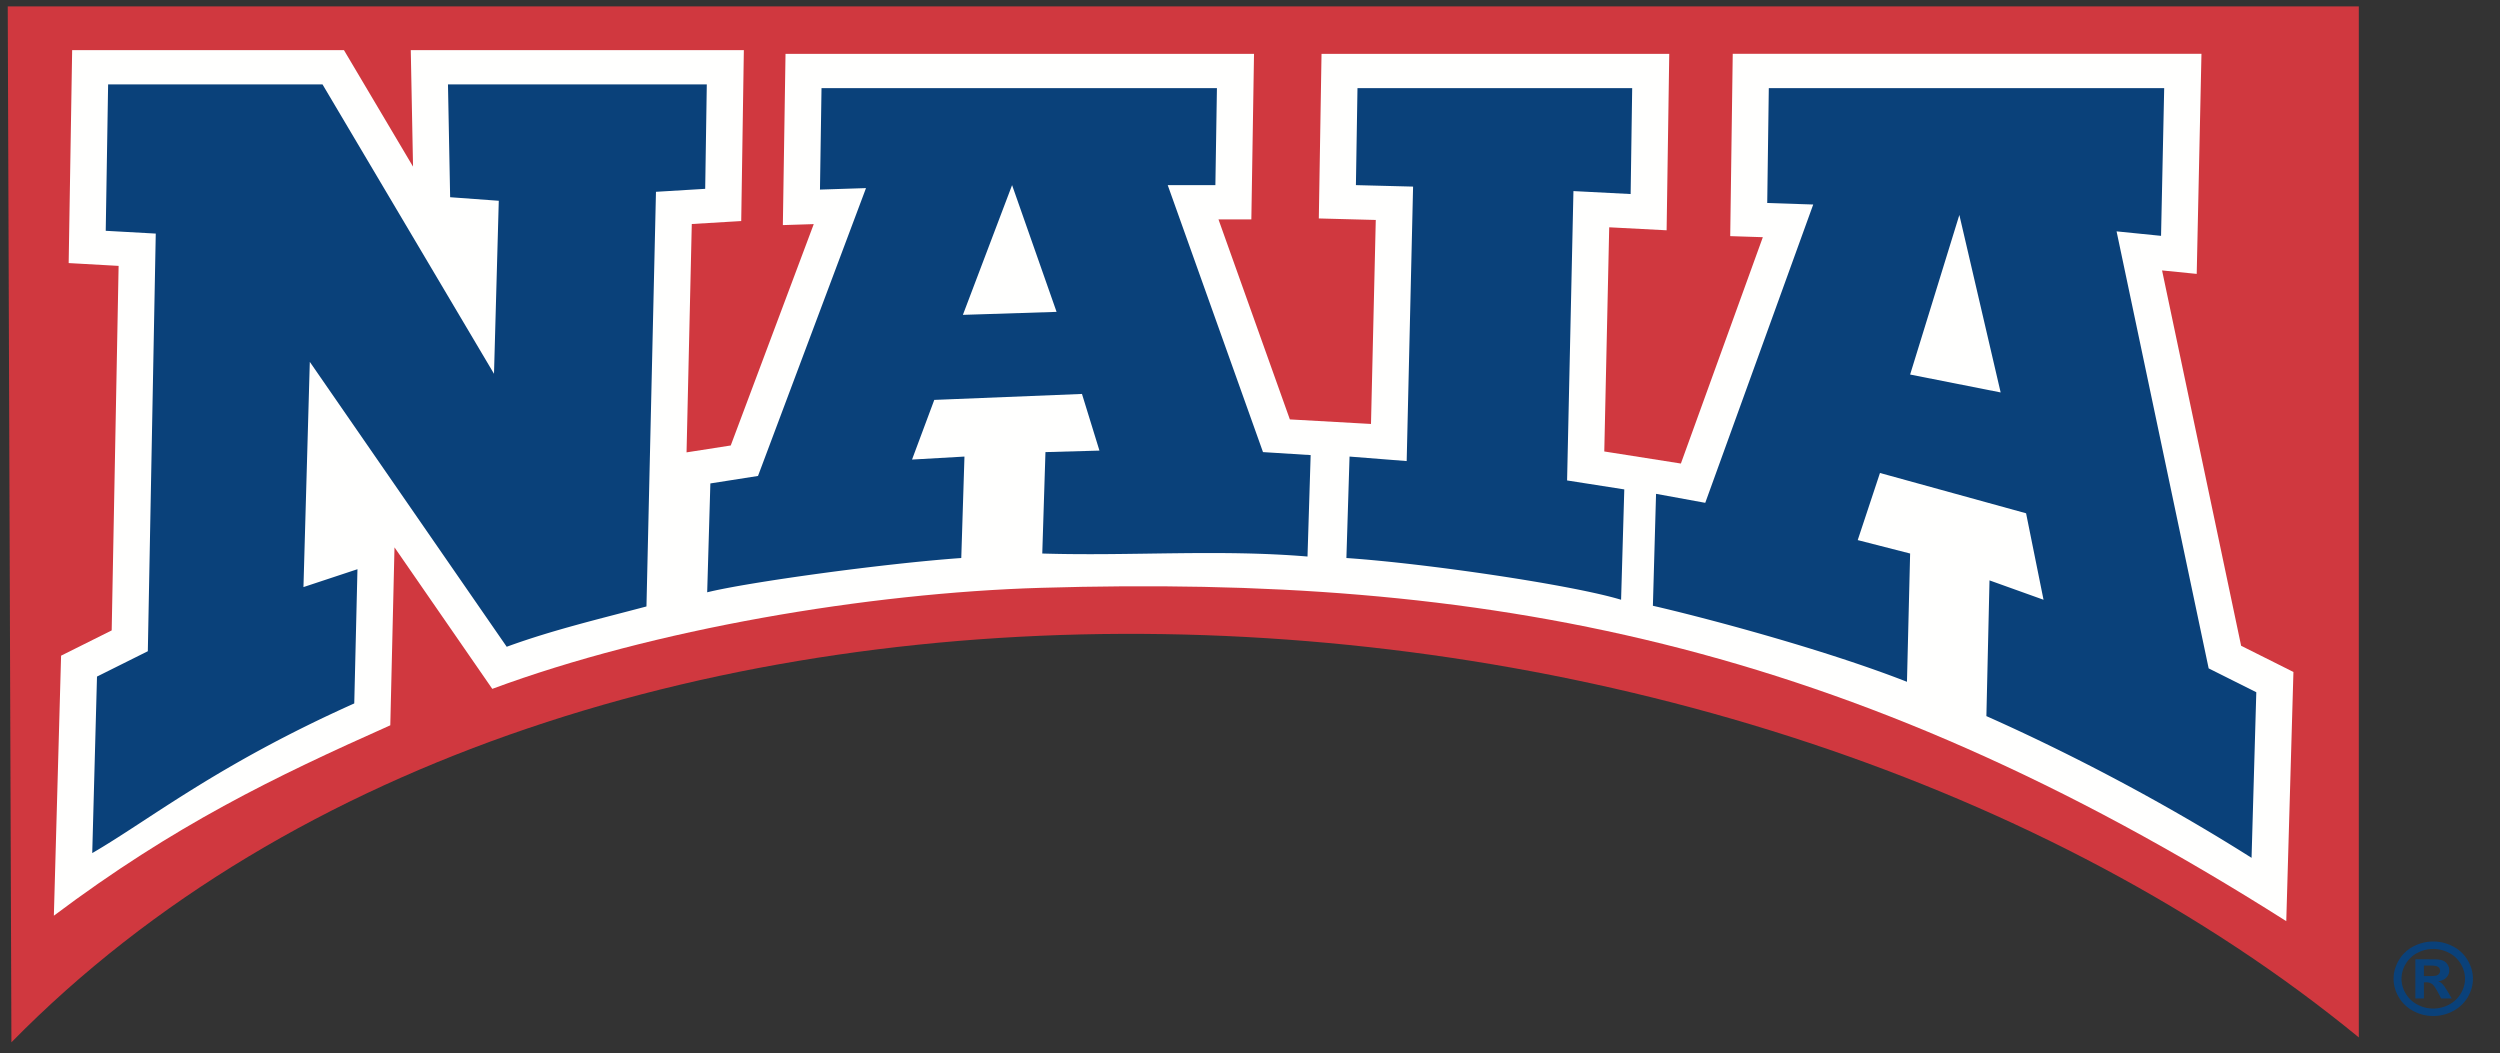 <svg width="178" height="75" fill="none" xmlns="http://www.w3.org/2000/svg"><rect width="100%" height="100%" fill="#333333" stroke="none"/><g clip-path="url(#a)" fill-rule="evenodd" clip-rule="evenodd"><path d="m76.947 20.05-7.461.238 3.335-10.106 1.422.066 2.704 9.801Z" fill="#FFFFFE"/><path d="M.55.455h167.397v73.409C123.778 37.633 40.857 33.405.813 74.213L.551.455Z" fill="#D0383F"/><path d="m153.939 19.255 5.629 26.724 3.724 1.865-.51 17.743c-31.575-20.045-57.167-24.663-88.658-23.734-12.335.363-27.602 2.942-39.074 7.194l-6.962-10.074-.299 12.668c-8.27 3.689-15.369 7.11-23.954 13.556l.514-18.513 3.603-1.798.493-25.955-3.556-.2.248-15.162h19.352l4.919 8.295-.161-8.295h23.715l-.187 12.17-3.52.21-.373 16.26 3.147-.491 5.91-15.761-2.2.07.19-12.193h33.357l-.19 11.789h-2.34l5.082 14.239 5.777.324.34-14.525-4.055-.107.193-11.72h24.758l-.188 12.563-4.087-.213-.351 15.961 5.454.859 5.835-16.116-2.322-.075.179-12.98h33.373l-.338 15.669-2.467-.247Z" fill="#FFFFFE"/><path d="m125.939 6.276-.112 8.178 3.275.107-7.688 21.24-3.503-.64-.225 7.97c3.405.779 12.025 3.039 18.09 5.413l.225-9.133-3.731-.956 1.584-4.779 10.403 2.87 1.243 6.157-3.847-1.38-.222 9.664c6.276 2.791 12.945 6.332 18.88 10.091l.338-11.79-3.392-1.7-6.557-31.115 3.167.319.224-10.516h-28.152Zm13.567 9.028-3.505 11.363 6.445 1.275-2.94-12.638ZM96.653 6.276l-.112 6.905 4.071.105-.456 19.542-4.068-.32-.224 7.223c5.794.397 16.112 1.925 19.558 2.972l.228-7.857-4.073-.638.452-20.602 4.073.21.11-7.54h-19.56ZM72.06 13.18l-3.502 9.238 6.67-.213-3.168-9.025ZM58.492 6.276l-.11 7.223 3.278-.106-7.69 20.495-3.392.533-.226 7.751c2.897-.717 12.508-2.044 18.091-2.441l.227-7.223-3.733.213 1.584-4.248 10.516-.424 1.244 4.034-3.844.107-.227 7.221c6.314.194 12.572-.313 18.885.214l.224-7.222-3.393-.213-6.784-19.01h3.394l.11-6.904H58.493ZM7.698 6.01l-.17 10.423 3.562.198-.565 29.736-3.619 1.805-.339 12.568c4.072-2.361 8.876-6.273 18.656-10.656l.228-9.556-3.845 1.273.452-16.036 14.02 20.285c3.23-1.183 6.617-1.986 9.95-2.87l.677-29.523 3.505-.212.114-7.435H31.896l.154 8.032 3.463.253-.34 12.319L22.963 6.01H7.697ZM172.583 69.498h.241c.347 0 .56-.013.644-.038a.392.392 0 0 0 .197-.129.341.341 0 0 0 .001-.417.38.38 0 0 0-.201-.129c-.086-.026-.299-.04-.641-.04h-.241v.752Zm-.609 1.59v-2.786h.605c.565 0 .883.002.951.008.2.016.356.053.466.11.11.06.204.15.278.268a.74.74 0 0 1 .112.399.714.714 0 0 1-.208.517c-.138.143-.332.23-.581.266.09.03.159.066.209.104.049.037.118.11.203.214.022.028.096.14.223.338l.331.563h-.751l-.241-.453c-.163-.305-.299-.498-.411-.577a.7.7 0 0 0-.419-.119h-.158v1.149h-.609Zm1.271-3.522c-.387 0-.757.09-1.111.272-.355.18-.635.442-.84.78a2.062 2.062 0 0 0-.306 1.067c0 .37.101.723.3 1.057.199.335.478.598.834.787a2.39 2.39 0 0 0 2.249 0 2.09 2.09 0 0 0 .835-.787c.201-.334.302-.687.302-1.057 0-.37-.103-.726-.308-1.067a2.034 2.034 0 0 0-.841-.78 2.404 2.404 0 0 0-1.114-.272Zm.003-.531c.483 0 .949.114 1.395.342.444.226.793.553 1.047.978.254.424.382.869.382 1.332 0 .463-.124.903-.374 1.323-.25.417-.597.744-1.045.98a2.997 2.997 0 0 1-2.812 0 2.619 2.619 0 0 1-1.043-.98c-.25-.42-.374-.86-.374-1.323 0-.463.128-.908.381-1.332a2.537 2.537 0 0 1 1.048-.978 3.03 3.03 0 0 1 1.395-.342Z" fill="#0A417A"/></g><defs><clipPath id="a"><path fill="#fff" transform="translate(.5)" d="M0 0h177v75H0z"/></clipPath></defs></svg>